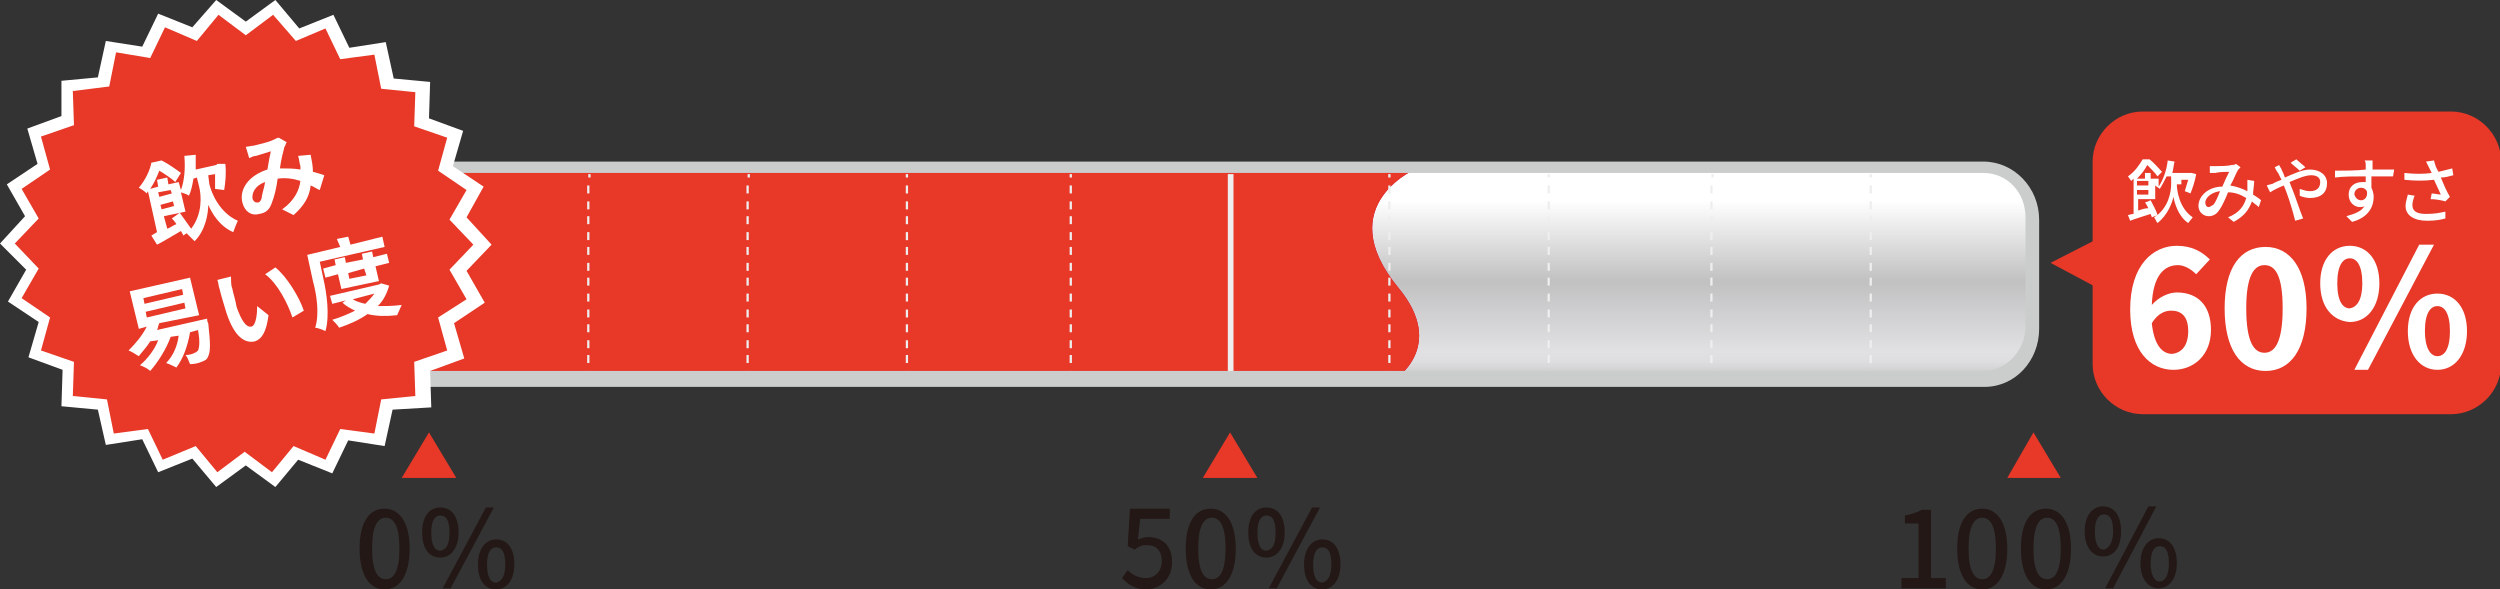 <?xml version="1.0" encoding="utf-8"?>
<!-- Generator: Adobe Illustrator 23.0.3, SVG Export Plug-In . SVG Version: 6.00 Build 0)  -->
<svg version="1.1" id="レイヤー_1" xmlns="http://www.w3.org/2000/svg" xmlns:xlink="http://www.w3.org/1999/xlink" x="0px"
	 y="0px" viewBox="0 0 219.7 51.8" style="enable-background:new 0 0 219.7 51.8;" xml:space="preserve">
<rect x="0" y="0" width="219.7" height="51.8" fill="#333333" stroke="none"/>
<style type="text/css">
	.st0{fill:#231815;}
	.st1{fill:url(#SVGID_1_);}
	.st2{fill:#E73828;}
	.st3{fill:url(#SVGID_2_);}
	.st4{fill:none;}
	.st5{fill:#EEEEEF;}
	.st6{fill:#CBCCCC;}
	.st7{fill:#FFFFFF;}
	.st8{enable-background:new    ;}
</style>
<g>
	<g>
		<path class="st0" d="M31.6,48.2c0-2.4,0.9-3.5,2.2-3.5s2.2,1.2,2.2,3.5c0,2.4-0.9,3.6-2.2,3.6S31.6,50.6,31.6,48.2z M35.1,48.2
			c0-2-0.5-2.7-1.2-2.7s-1.2,0.7-1.2,2.7s0.5,2.7,1.2,2.7S35.1,50.2,35.1,48.2z"/>
		<path class="st0" d="M37.1,46.8c0-1.4,0.6-2.2,1.6-2.2s1.6,0.8,1.6,2.2S39.6,49,38.7,49C37.7,49,37.1,48.2,37.1,46.8z M39.5,46.8
			c0-1.1-0.3-1.5-0.8-1.5s-0.8,0.5-0.8,1.5c0,1.1,0.3,1.6,0.8,1.6C39.2,48.3,39.5,47.9,39.5,46.8z M42.7,44.6h0.7l-3.8,7.1h-0.7
			L42.7,44.6z M42,49.6c0-1.4,0.7-2.2,1.6-2.2c1,0,1.6,0.8,1.6,2.2s-0.7,2.2-1.6,2.2C42.6,51.8,42,51,42,49.6z M44.4,49.6
			c0-1.1-0.3-1.5-0.8-1.5s-0.8,0.5-0.8,1.5c0,1.1,0.3,1.6,0.8,1.6C44.1,51.1,44.4,50.6,44.4,49.6z"/>
	</g>
</g>
<g>
	<g>
		<path class="st0" d="M167.1,50.8h1.5V46h-1.2v-0.7c0.6-0.1,1.1-0.3,1.5-0.5h0.8v6h1.3v0.9h-3.9L167.1,50.8L167.1,50.8z"/>
		<path class="st0" d="M172,48.2c0-2.4,0.9-3.5,2.2-3.5s2.2,1.2,2.2,3.5c0,2.4-0.9,3.6-2.2,3.6S172,50.6,172,48.2z M175.4,48.2
			c0-2-0.5-2.7-1.2-2.7s-1.2,0.7-1.2,2.7s0.5,2.7,1.2,2.7S175.4,50.2,175.4,48.2z"/>
		<path class="st0" d="M177.6,48.2c0-2.4,0.9-3.5,2.2-3.5s2.2,1.2,2.2,3.5c0,2.4-0.9,3.6-2.2,3.6S177.6,50.6,177.6,48.2z
			 M181.1,48.2c0-2-0.5-2.7-1.2-2.7s-1.2,0.7-1.2,2.7s0.5,2.7,1.2,2.7S181.1,50.2,181.1,48.2z"/>
		<path class="st0" d="M183.2,46.7c0-1.4,0.7-2.2,1.6-2.2c1,0,1.6,0.8,1.6,2.2s-0.6,2.2-1.6,2.2C183.9,48.9,183.2,48.1,183.2,46.7z
			 M185.7,46.7c0-1.1-0.3-1.5-0.8-1.5s-0.8,0.5-0.8,1.5c0,1.1,0.3,1.6,0.8,1.6C185.3,48.2,185.7,47.7,185.7,46.7z M188.8,44.5h0.7
			l-3.8,7.2H185L188.8,44.5z M188.1,49.5c0-1.4,0.7-2.2,1.6-2.2c1,0,1.6,0.8,1.6,2.2s-0.7,2.2-1.6,2.2S188.1,50.9,188.1,49.5z
			 M190.6,49.5c0-1.1-0.3-1.5-0.8-1.5s-0.8,0.5-0.8,1.5s0.3,1.6,0.8,1.6S190.6,50.5,190.6,49.5z"/>
	</g>
</g>
<g>
	<g>
		<path class="st0" d="M98.6,50.8l0.5-0.7c0.4,0.4,0.9,0.7,1.6,0.7c0.8,0,1.4-0.6,1.4-1.5s-0.5-1.4-1.3-1.4c-0.4,0-0.7,0.1-1.1,0.4
			L99.1,48l0.2-3.3h3.5v0.9h-2.6l-0.2,1.8c0.3-0.1,0.6-0.2,0.9-0.2c1.2,0,2.1,0.7,2.1,2.2s-1.1,2.4-2.3,2.4
			C99.7,51.8,99.1,51.3,98.6,50.8z"/>
		<path class="st0" d="M104.2,48.2c0-2.4,0.9-3.5,2.2-3.5c1.3,0,2.2,1.2,2.2,3.5c0,2.4-0.9,3.6-2.2,3.6S104.2,50.6,104.2,48.2z
			 M107.7,48.2c0-2-0.5-2.7-1.2-2.7s-1.2,0.7-1.2,2.7s0.5,2.7,1.2,2.7S107.7,50.2,107.7,48.2z"/>
		<path class="st0" d="M109.7,46.8c0-1.4,0.6-2.2,1.6-2.2s1.6,0.8,1.6,2.2s-0.7,2.2-1.6,2.2C110.3,49,109.7,48.2,109.7,46.8z
			 M112.1,46.8c0-1.1-0.3-1.5-0.8-1.5s-0.8,0.5-0.8,1.5c0,1.1,0.3,1.6,0.8,1.6C111.8,48.3,112.1,47.9,112.1,46.8z M115.3,44.6h0.7
			l-3.8,7.1h-0.7L115.3,44.6z M114.6,49.6c0-1.4,0.7-2.2,1.6-2.2c1,0,1.6,0.8,1.6,2.2s-0.7,2.2-1.6,2.2
			C115.2,51.8,114.6,51,114.6,49.6z M117,49.6c0-1.1-0.3-1.5-0.8-1.5s-0.8,0.5-0.8,1.5c0,1.1,0.3,1.6,0.8,1.6
			C116.7,51.1,117,50.6,117,49.6z"/>
	</g>
</g>
<linearGradient id="SVGID_1_" gradientUnits="userSpaceOnUse" x1="103.5" y1="-770.857" x2="103.5" y2="-753.197" gradientTransform="matrix(1 0 0 -1 0 -738.11)">
	<stop  offset="0" style="stop-color:#CBCCCC"/>
	<stop  offset="2.084110e-02" style="stop-color:#D5D5D6"/>
	<stop  offset="5.541701e-02" style="stop-color:#DEDDDF"/>
	<stop  offset="0.104" style="stop-color:#E1E0E2"/>
	<stop  offset="0.455" style="stop-color:#C2C1C2"/>
	<stop  offset="0.856" style="stop-color:#FFFFFF"/>
</linearGradient>
<path class="st1" d="M178.6,28.8c0,2.5-1.9,4.5-4.3,4.5H32.7c-2.4,0-4.3-2-4.3-4.5v-9.6c0-2.5,1.9-4.5,4.3-4.5h141.6
	c2.4,0,4.3,2,4.3,4.5V28.8z"/>
<polygon class="st2" points="181.1,42 178.7,38 176.4,42 "/>
<g>
	
		<linearGradient id="SVGID_2_" gradientUnits="userSpaceOnUse" x1="22.1" y1="-762.16" x2="124.715" y2="-762.16" gradientTransform="matrix(1 0 0 -1 0 -738.11)">
		<stop  offset="0" style="stop-color:#EF94BB"/>
		<stop  offset="8.953273e-03" style="stop-color:#EE90B8"/>
		<stop  offset="9.116727e-02" style="stop-color:#E36C9B"/>
		<stop  offset="0.181" style="stop-color:#DB4E83"/>
		<stop  offset="0.28" style="stop-color:#D3356F"/>
		<stop  offset="0.39" style="stop-color:#CE2260"/>
		<stop  offset="0.519" style="stop-color:#CA1555"/>
		<stop  offset="0.682" style="stop-color:#C80D4F"/>
		<stop  offset="1" style="stop-color:#C70B4D"/>
	</linearGradient>
	<path class="st3" d="M122.5,33.4H22.1V14.7h102.6c0,0-7.9,3.2-1.8,10.6C127.2,30.5,122.5,33.4,122.5,33.4z"/>
</g>
<g>
	<path class="st2" d="M122.5,33.4H22.1V14.7h102.6c0,0-7.9,3.2-1.8,10.6C127.2,30.5,122.5,33.4,122.5,33.4z"/>
</g>
<polygon class="st2" points="40.1,42 37.7,38 35.3,42 "/>
<polygon class="st2" points="110.5,42 108.1,38 105.7,42 "/>
<g>
	<line class="st4" x1="51.7" y1="15.3" x2="51.7" y2="33"/>
	<g>
		<rect x="51.7" y="15.3" class="st5" width="0.2" height="0.3"/>
		<path class="st5" d="M51.8,31.9h-0.2v-0.7h0.2V31.9z M51.8,30.6h-0.2v-0.7h0.2V30.6z M51.8,29.2h-0.2v-0.7h0.2V29.2z M51.8,27.9
			h-0.2v-0.7h0.2V27.9z M51.8,26.5h-0.2v-0.7h0.2V26.5z M51.8,25.1h-0.2v-0.7h0.2V25.1z M51.8,23.8h-0.2v-0.7h0.2V23.8z M51.8,22.4
			h-0.2v-0.7h0.2V22.4z M51.8,21.1h-0.2v-0.7h0.2V21.1z M51.8,19.7h-0.2V19h0.2V19.7z M51.8,18.4h-0.2v-0.7h0.2V18.4z M51.8,17h-0.2
			v-0.7h0.2V17z"/>
		<rect x="51.7" y="32.6" class="st5" width="0.2" height="0.3"/>
	</g>
</g>
<g>
	<line class="st4" x1="65.7" y1="15.3" x2="65.7" y2="33"/>
	<g>
		<rect x="65.7" y="15.3" class="st5" width="0.2" height="0.3"/>
		<path class="st5" d="M65.8,31.9h-0.2v-0.7h0.2V31.9z M65.8,30.6h-0.2v-0.7h0.2V30.6z M65.8,29.2h-0.2v-0.7h0.2V29.2z M65.8,27.9
			h-0.2v-0.7h0.2V27.9z M65.8,26.5h-0.2v-0.7h0.2V26.5z M65.8,25.1h-0.2v-0.7h0.2V25.1z M65.8,23.8h-0.2v-0.7h0.2V23.8z M65.8,22.4
			h-0.2v-0.7h0.2V22.4z M65.8,21.1h-0.2v-0.7h0.2V21.1z M65.8,19.7h-0.2V19h0.2V19.7z M65.8,18.4h-0.2v-0.7h0.2V18.4z M65.8,17h-0.2
			v-0.7h0.2V17z"/>
		<rect x="65.7" y="32.6" class="st5" width="0.2" height="0.3"/>
	</g>
</g>
<g>
	<line class="st4" x1="79.7" y1="15.3" x2="79.7" y2="33"/>
	<g>
		<rect x="79.6" y="15.3" class="st5" width="0.2" height="0.3"/>
		<path class="st5" d="M79.8,31.9h-0.2v-0.7h0.2V31.9z M79.8,30.6h-0.2v-0.7h0.2V30.6z M79.8,29.2h-0.2v-0.7h0.2V29.2z M79.8,27.9
			h-0.2v-0.7h0.2V27.9z M79.8,26.5h-0.2v-0.7h0.2V26.5z M79.8,25.1h-0.2v-0.7h0.2V25.1z M79.8,23.8h-0.2v-0.7h0.2V23.8z M79.8,22.4
			h-0.2v-0.7h0.2V22.4z M79.8,21.1h-0.2v-0.7h0.2V21.1z M79.8,19.7h-0.2V19h0.2V19.7z M79.8,18.4h-0.2v-0.7h0.2V18.4z M79.8,17h-0.2
			v-0.7h0.2V17z"/>
		<rect x="79.6" y="32.6" class="st5" width="0.2" height="0.3"/>
	</g>
</g>
<g>
	<line class="st4" x1="94.1" y1="15.3" x2="94.1" y2="33"/>
	<g>
		<rect x="94" y="15.3" class="st5" width="0.2" height="0.3"/>
		<path class="st5" d="M94.2,31.9H94v-0.7h0.2V31.9z M94.2,30.6H94v-0.7h0.2V30.6z M94.2,29.2H94v-0.7h0.2V29.2z M94.2,27.9H94v-0.7
			h0.2V27.9z M94.2,26.5H94v-0.7h0.2V26.5z M94.2,25.1H94v-0.7h0.2V25.1z M94.2,23.8H94v-0.7h0.2V23.8z M94.2,22.4H94v-0.7h0.2V22.4
			z M94.2,21.1H94v-0.7h0.2V21.1z M94.2,19.7H94V19h0.2V19.7z M94.2,18.4H94v-0.7h0.2V18.4z M94.2,17H94v-0.7h0.2V17z"/>
		<rect x="94" y="32.6" class="st5" width="0.2" height="0.3"/>
	</g>
</g>
<g>
	<line class="st4" x1="108.1" y1="15.3" x2="108.1" y2="33"/>
	<rect x="107.9" y="15.3" class="st5" width="0.5" height="17.7"/>
</g>
<g>
	<line class="st4" x1="122.1" y1="15.3" x2="122.1" y2="33"/>
	<g>
		<rect x="122" y="15.3" class="st5" width="0.2" height="0.3"/>
		<path class="st5" d="M122.2,31.9H122v-0.7h0.2V31.9z M122.2,30.6H122v-0.7h0.2V30.6z M122.2,29.2H122v-0.7h0.2V29.2z M122.2,27.9
			H122v-0.7h0.2V27.9z M122.2,26.5H122v-0.7h0.2V26.5z M122.2,25.1H122v-0.7h0.2V25.1z M122.2,23.8H122v-0.7h0.2V23.8z M122.2,22.4
			H122v-0.7h0.2V22.4z M122.2,21.1H122v-0.7h0.2V21.1z M122.2,19.7H122V19h0.2V19.7z M122.2,18.4H122v-0.7h0.2V18.4z M122.2,17H122
			v-0.7h0.2V17z"/>
		<rect x="122" y="32.6" class="st5" width="0.2" height="0.3"/>
	</g>
</g>
<g>
	<line class="st4" x1="136.1" y1="15.3" x2="136.1" y2="33"/>
	<g>
		<rect x="136" y="15.3" class="st5" width="0.2" height="0.3"/>
		<path class="st5" d="M136.2,31.9H136v-0.7h0.2V31.9z M136.2,30.6H136v-0.7h0.2V30.6z M136.2,29.2H136v-0.7h0.2V29.2z M136.2,27.9
			H136v-0.7h0.2V27.9z M136.2,26.5H136v-0.7h0.2V26.5z M136.2,25.1H136v-0.7h0.2V25.1z M136.2,23.8H136v-0.7h0.2V23.8z M136.2,22.4
			H136v-0.7h0.2V22.4z M136.2,21.1H136v-0.7h0.2V21.1z M136.2,19.7H136V19h0.2V19.7z M136.2,18.4H136v-0.7h0.2V18.4z M136.2,17H136
			v-0.7h0.2V17z"/>
		<rect x="136" y="32.6" class="st5" width="0.2" height="0.3"/>
	</g>
</g>
<g>
	<line class="st4" x1="150.4" y1="15.3" x2="150.4" y2="33"/>
	<g>
		<rect x="150.4" y="15.3" class="st5" width="0.2" height="0.3"/>
		<path class="st5" d="M150.5,31.9h-0.2v-0.7h0.2V31.9z M150.5,30.6h-0.2v-0.7h0.2V30.6z M150.5,29.2h-0.2v-0.7h0.2V29.2z
			 M150.5,27.9h-0.2v-0.7h0.2V27.9z M150.5,26.5h-0.2v-0.7h0.2V26.5z M150.5,25.1h-0.2v-0.7h0.2V25.1z M150.5,23.8h-0.2v-0.7h0.2
			V23.8z M150.5,22.4h-0.2v-0.7h0.2V22.4z M150.5,21.1h-0.2v-0.7h0.2V21.1z M150.5,19.7h-0.2V19h0.2V19.7z M150.5,18.4h-0.2v-0.7
			h0.2V18.4z M150.5,17h-0.2v-0.7h0.2V17z"/>
		<rect x="150.4" y="32.6" class="st5" width="0.2" height="0.3"/>
	</g>
</g>
<g>
	<line class="st4" x1="164.4" y1="15.3" x2="164.4" y2="33"/>
	<g>
		<rect x="164.3" y="15.3" class="st5" width="0.2" height="0.3"/>
		<path class="st5" d="M164.5,31.9h-0.2v-0.7h0.2V31.9z M164.5,30.6h-0.2v-0.7h0.2V30.6z M164.5,29.2h-0.2v-0.7h0.2V29.2z
			 M164.5,27.9h-0.2v-0.7h0.2V27.9z M164.5,26.5h-0.2v-0.7h0.2V26.5z M164.5,25.1h-0.2v-0.7h0.2V25.1z M164.5,23.8h-0.2v-0.7h0.2
			V23.8z M164.5,22.4h-0.2v-0.7h0.2V22.4z M164.5,21.1h-0.2v-0.7h0.2V21.1z M164.5,19.7h-0.2V19h0.2V19.7z M164.5,18.4h-0.2v-0.7
			h0.2V18.4z M164.5,17h-0.2v-0.7h0.2V17z"/>
		<rect x="164.3" y="32.6" class="st5" width="0.2" height="0.3"/>
	</g>
</g>
<path class="st6" d="M174.4,34H32.7c-2.7,0-4.9-2.3-4.9-5.1v-9.6c0-2.8,2.2-5.1,4.9-5.1h141.6c2.7,0,4.9,2.3,4.9,5.1v9.6
	C179.2,31.7,177.1,34,174.4,34z M32.7,15.2c-2,0-3.7,1.8-3.7,3.9v9.6c0,2.2,1.6,3.9,3.7,3.9h141.6c2,0,3.7-1.8,3.7-3.9v-9.6
	c0-2.2-1.6-3.9-3.7-3.9C174.3,15.2,32.7,15.2,32.7,15.2z"/>
<g>
	<g>
		<path class="st2" d="M183.9,32c0,2.4,2,4.4,4.4,4.4h27.1c2.4,0,4.4-2,4.4-4.4V14.2c0-2.4-2-4.4-4.4-4.4h-27.1
			c-2.4,0-4.4,2-4.4,4.4V32z"/>
	</g>
	<polygon class="st2" points="184.7,25.5 180.2,23.1 184.7,20.8 	"/>
</g>
<g>
	<g>
		<polygon class="st2" points="42.5,21.4 40.4,23.7 41.9,26.4 39.3,28.1 40.1,31.2 37.2,32.2 37.2,35.3 34.1,35.6 33.5,38.7 
			30.4,38.2 29,41 26.1,39.8 24.1,42.2 21.6,40.4 19.1,42.2 17,39.8 14.2,41 12.8,38.2 9.7,38.7 9,35.6 5.9,35.3 6,32.2 3,31.2 
			3.9,28.1 1.3,26.4 2.8,23.7 0.6,21.4 2.8,19.1 1.3,16.4 3.9,14.7 3,11.7 6,10.7 5.9,7.5 9,7.3 9.7,4.2 12.8,4.7 14.2,1.8 17,3 
			19.1,0.6 21.6,2.5 24.1,0.6 26.1,3 29,1.8 30.4,4.7 33.5,4.2 34.1,7.3 37.2,7.5 37.2,10.7 40.1,11.7 39.3,14.7 41.9,16.4 
			40.4,19.1 		"/>
	</g>
	<path class="st7" d="M24.2,42.8l-2.6-1.9L19,42.8l-2.1-2.5l-3,1.2l-1.4-2.9l-3.2,0.5L8.6,36l-3.2-0.3l0.1-3.2l-3-1.1l0.9-3.1
		l-2.7-1.8l1.6-2.8L0,21.4L2.2,19l-1.6-2.8l2.7-1.8l-0.9-3.1l3-1.1V7.1l3.2-0.3l0.7-3.2l3.2,0.5l1.4-2.9l3,1.2L19,0l2.6,1.9L24.2,0
		l2.1,2.5l3-1.2l1.4,2.9l3.2-0.5l0.7,3.2l3.2,0.3l-0.1,3.2l3,1.1l-0.9,3.1l2.7,1.8L41,19.1l2.2,2.4L41,23.8l1.6,2.8l-2.7,1.8
		l0.9,3.1l-3,1.1l0.1,3.2L34.5,36l-0.7,3.2l-3.2-0.5l-1.4,2.9l-3-1.2L24.2,42.8z M17.2,39.2l1.9,2.3l2.4-1.8l2.4,1.8l1.9-2.3
		l2.8,1.2l1.3-2.7l3,0.4l0.6-3l3-0.3l-0.1-3l2.9-1l-0.8-2.9l2.5-1.6l-1.5-2.6l2.1-2.2l-2.1-2.2l1.5-2.6L38.5,15l0.8-2.9l-2.9-1
		l0.1-3l-3-0.3l-0.6-3l-3,0.4l-1.3-2.7L26,3.6l-2-2.3l-2.4,1.8l-2.4-1.8l-1.9,2.3l-2.8-1.2l-1.3,2.7l-3-0.5l-0.6,3L6.4,8l0.1,3
		l-2.9,1l0.8,2.9l-2.5,1.7l1.5,2.6l-2.1,2.2l2.1,2.2l-1.5,2.6l2.5,1.7l-0.8,2.9l2.9,1l-0.1,3l3,0.3l0.6,3l3-0.4l1.3,2.7L17.2,39.2z"
		/>
</g>
<g class="st8">
	<path class="st7" d="M18.4,16.2c0.2,0.8,0.9,2.5,2.5,3.2c-0.1,0.2-0.3,0.7-0.4,1c-1.2-0.5-1.9-1.7-2.2-2.4c0,0.7-0.2,2.2-1.2,3.2
		c-0.2-0.2-0.5-0.5-0.7-0.7l-0.3,0.2c0-0.1-0.1-0.2-0.2-0.4c-0.7,0.4-1.5,0.9-2.1,1.2l-0.5-0.8c0.2-0.1,0.3-0.2,0.5-0.3L13,16.8
		c0,0.1-0.1,0.1-0.1,0.2c-0.2-0.2-0.5-0.4-0.7-0.5c0.6-0.7,1-1.6,1.1-2.2l0.9-0.2c0.6,0.3,1.3,0.8,1.7,1.1L15.4,16
		c-0.3-0.3-0.9-0.7-1.4-1c-0.2,0.5-0.4,1-0.8,1.6l0.7-0.2l-0.1-0.6l0.9-0.2l0.1,0.6l0.9-0.2l0.2,0.7c0.3-0.8,0.4-1.9,0.3-3l1-0.1
		c0,0.5,0,0.9,0,1.3l1.8-0.4l0.1-0.1h0.7c0.1,0.8,0,1.7-0.1,2.3l-0.8-0.1c0-0.3,0-0.8,0-1.3l-0.6,0.1L18.4,16.2z M13.9,16.9l0.1,0.4
		l1.1-0.3L15,16.7L13.9,16.9z M14.1,18l0.1,0.4l1.1-0.3l-0.1-0.4L14.1,18z M15.8,18.7c0.3,0.4,0.7,1,1,1.4c1-1.3,0.9-2.9,0.7-3.7
		l-0.2-0.8L17,15.7c-0.1,0.6-0.2,1.1-0.4,1.5c-0.1-0.1-0.4-0.2-0.7-0.3l0.4,1.7L14.4,19l0.3,1.1c0.3-0.1,0.5-0.3,0.8-0.4
		c-0.1-0.2-0.3-0.4-0.4-0.5L15.8,18.7z"/>
	<path class="st7" d="M28.1,16.7c-0.3-0.1-0.5-0.3-0.8-0.4c-0.1,1-0.6,1.8-1.5,2.6l-1-0.5c1.1-0.8,1.5-1.7,1.6-2.5
		c-0.6-0.2-1.3-0.3-2-0.2c-0.1,0.8-0.3,1.6-0.5,2.1c-0.2,0.6-0.5,0.9-1.1,1c-0.7,0.2-1.3-0.2-1.5-1c-0.3-1.2,0.6-2.4,2.2-2.9
		c0.1-0.6,0.2-1.2,0.3-1.6c-0.3,0.1-1,0.3-1.3,0.4c-0.2,0-0.4,0.1-0.6,0.2l-0.3-1c0.2,0,0.5-0.1,0.7-0.1c0.4-0.1,1.3-0.3,1.7-0.5
		c0.2-0.1,0.4-0.2,0.5-0.2l0.7,0.4c-0.1,0.1-0.1,0.3-0.2,0.4c-0.1,0.4-0.3,1.1-0.4,1.9c0.6,0,1.3,0,1.8,0.1c0-0.1,0-0.2,0-0.3
		c-0.1-0.3-0.1-0.6-0.2-0.9l1.1-0.1c0.1,0.5,0.2,1,0.2,1.5c0.4,0.1,0.7,0.2,1,0.3L28.1,16.7z M23.3,16c-0.9,0.3-1.2,1-1.1,1.5
		c0.1,0.2,0.2,0.3,0.4,0.3c0.2,0,0.3-0.1,0.4-0.4C23,17.1,23.2,16.6,23.3,16z"/>
</g>
<g class="st8">
	<path class="st7" d="M18.2,28c0,0,0,0.3,0.1,0.4c0.2,1.8,0.2,2.5,0,2.9c-0.1,0.3-0.3,0.4-0.6,0.5c-0.2,0.1-0.6,0.2-1,0.2
		c-0.1-0.2-0.2-0.6-0.4-0.8c0.3,0,0.7-0.1,0.8-0.2c0.1,0,0.2-0.1,0.3-0.2c0.1-0.2,0.2-0.7,0-1.8l-0.7,0.2c-0.2,1.2-0.6,2.3-1.2,3.1
		c-0.2-0.1-0.6-0.3-0.9-0.4c0.6-0.6,1-1.5,1.1-2.4L15,29.6c-0.4,1.1-1.1,2.2-1.8,3c-0.2-0.2-0.6-0.4-0.9-0.5
		c0.7-0.6,1.3-1.4,1.6-2.2L13.2,30c-0.3,0.5-0.7,0.9-1,1.3c-0.2-0.1-0.6-0.4-0.9-0.5c0.6-0.6,1.2-1.3,1.6-2.1l-0.7,0.2l-0.8-3.3
		l5.3-1.2l0.8,3.3L14,28.4c-0.1,0.2-0.1,0.4-0.2,0.6L18.2,28z M12.7,26.7l3.4-0.8L16,25.4l-3.4,0.8L12.7,26.7z M12.9,27.9l3.4-0.8
		l-0.1-0.5l-3.4,0.8L12.9,27.9z"/>
	<path class="st7" d="M20.4,25.3c0.1,0.5,0.3,1.1,0.4,1.7c0.4,1.1,0.8,1.8,1.3,1.7c0.4-0.1,0.5-1.1,0.5-1.8l1,0.8
		c-0.2,1.5-0.6,2.1-1.2,2.3c-0.9,0.2-1.8-0.4-2.5-2.5c-0.2-0.7-0.5-1.6-0.6-2.1c-0.1-0.2-0.1-0.6-0.2-0.8l1.2-0.3
		C20.3,24.6,20.3,25.1,20.4,25.3z M26.7,27.3l-1,0.6c-0.4-1.2-1.3-3-2.4-3.8l0.9-0.6C25.2,24.3,26.3,26.1,26.7,27.3z"/>
	<path class="st7" d="M28.4,24.4c0.3,1.3,0.6,3.3,0.2,4.7c-0.2-0.1-0.7-0.3-0.9-0.3c0.4-1.3,0.1-3-0.2-4.1L27,22.4l2.9-0.7L29.6,21
		l1-0.2l0.2,0.7l2.8-0.7l0.2,0.9L28.1,23L28.4,24.4z M30,25.4l-0.3-1.3l-1.1,0.3l-0.2-0.8l1.1-0.3l-0.1-0.5l0.9-0.2l0.1,0.5l1.5-0.3
		l-0.1-0.5l0.9-0.2l0.1,0.5l1.2-0.3l0.2,0.8L33,23.4l0.3,1.3L30,25.4z M34.2,25.1c-0.2,0.7-0.5,1.3-1,1.8c0.6,0,1.3,0,2.1-0.1
		c-0.1,0.2-0.3,0.7-0.4,0.9c-0.9,0.1-1.8,0.1-2.6-0.1c-0.7,0.5-1.6,0.9-2.5,1.2c-0.1-0.2-0.4-0.5-0.6-0.7c0.7-0.2,1.4-0.5,2-0.8
		c-0.4-0.2-0.8-0.4-1.1-0.7l0.3-0.2l-1.2,0.3L29,26l4.3-1l0.2-0.1L34.2,25.1z M30.6,24l0.1,0.5l1.5-0.3L32,23.6L30.6,24z M31,26.3
		c0.3,0.2,0.7,0.3,1.1,0.4c0.3-0.3,0.6-0.6,0.8-0.9L31,26.3z"/>
</g>
<g class="st8">
	<path class="st7" d="M191.3,16.2c0,0.5,0.2,2.1,1.4,2.9c-0.1,0.1-0.3,0.4-0.4,0.5c-0.9-0.6-1.2-1.8-1.3-2.3
		c-0.1,0.5-0.5,1.6-1.4,2.3c-0.1-0.1-0.2-0.4-0.3-0.5c1.3-0.8,1.5-2.3,1.5-2.9v-0.7h-0.4c-0.2,0.4-0.4,0.8-0.6,1.1
		c-0.1-0.1-0.3-0.2-0.4-0.3v1.2h-1.5v1c0.3-0.1,0.6-0.2,0.9-0.2c-0.1-0.2-0.2-0.4-0.3-0.5l0.5-0.2c0.2,0.4,0.5,0.9,0.6,1.3l-0.5,0.2
		c0-0.1-0.1-0.2-0.1-0.3c-0.6,0.2-1.3,0.4-1.8,0.6l-0.2-0.5c0.1,0,0.3-0.1,0.5-0.1v-3.1c-0.1,0.1-0.1,0.1-0.2,0.2
		c-0.1-0.1-0.2-0.3-0.3-0.4c0.6-0.4,1-1,1.3-1.5h0.6c0.4,0.3,0.8,0.8,1.1,1.1l-0.4,0.4c-0.2-0.3-0.6-0.7-0.9-1
		c-0.2,0.4-0.5,0.8-0.9,1.2h0.7v-0.5h0.5v0.5h0.7v0.7c0.4-0.6,0.7-1.4,0.8-2.3l0.6,0.1c-0.1,0.4-0.1,0.7-0.2,1h1.6h0.1l0.4,0.1
		c-0.1,0.6-0.3,1.2-0.5,1.7l-0.5-0.2c0.1-0.3,0.2-0.7,0.3-1h-0.6v0.4H191.3z M187.8,15.9v0.4h1v-0.4H187.8z M188.8,17.1v-0.4h-1v0.4
		H188.8z"/>
	<path class="st7" d="M198.5,18.2c-0.2-0.2-0.4-0.3-0.6-0.5c-0.3,0.8-0.7,1.3-1.6,1.8l-0.5-0.4c1-0.4,1.4-1,1.6-1.7
		c-0.5-0.3-1-0.5-1.6-0.5c-0.2,0.5-0.5,1.2-0.8,1.6c-0.2,0.3-0.5,0.5-0.9,0.5c-0.5,0-0.9-0.4-0.9-0.9c0-0.9,0.9-1.7,2.1-1.7
		c0.2-0.5,0.4-0.9,0.6-1.3c-0.2,0-0.9,0-1.2,0.1c-0.1,0-0.3,0-0.5,0v-0.6c0.2,0,0.4,0,0.5,0c0.3,0,1.1,0,1.4-0.1
		c0.1,0,0.3,0,0.4-0.1l0.4,0.3c-0.1,0.1-0.1,0.1-0.2,0.2c-0.2,0.3-0.4,0.9-0.7,1.4c0.6,0.1,1.1,0.3,1.5,0.5c0-0.1,0-0.2,0-0.4
		c0-0.2,0-0.4,0-0.6l0.6,0.1c0,0.4-0.1,0.8-0.1,1.2c0.3,0.2,0.5,0.3,0.7,0.5L198.5,18.2z M195.1,16.8c-0.8,0.1-1.3,0.6-1.3,1
		c0,0.2,0.1,0.4,0.3,0.4c0.1,0,0.2-0.1,0.4-0.2C194.7,17.8,194.9,17.3,195.1,16.8z"/>
	<path class="st7" d="M200.3,14.5c0,0.1,0.2,0.3,0.2,0.4c0.1,0.2,0.2,0.4,0.3,0.7c0.7-0.3,1.5-0.7,2.2-0.7c0.9,0,1.5,0.5,1.5,1.2
		c0,0.8-0.5,1.3-1.5,1.3c-0.3,0-0.7-0.1-0.9-0.2v-0.6c0.3,0.1,0.6,0.2,0.9,0.2c0.6,0,0.9-0.3,0.9-0.8c0-0.4-0.3-0.6-0.8-0.6
		s-1.2,0.3-1.9,0.6c0.1,0.2,0.1,0.3,0.2,0.5c0.3,0.7,0.7,2,1,2.7l-0.7,0.2c-0.2-0.8-0.5-1.8-0.8-2.6l-0.2-0.5
		c-0.5,0.2-0.9,0.4-1.2,0.6l-0.3-0.6c0.2-0.1,0.5-0.1,0.6-0.2c0.2-0.1,0.4-0.2,0.7-0.3c-0.1-0.2-0.2-0.4-0.3-0.6
		c-0.1-0.1-0.2-0.3-0.3-0.5L200.3,14.5z M202.1,15c-0.2-0.2-0.6-0.5-0.8-0.7l0.5-0.3c0.2,0.2,0.6,0.5,0.8,0.7L202.1,15z"/>
	<path class="st7" d="M210.3,15.5c-0.4,0-1,0-1.9,0c0,0.3,0,0.7,0,1c0.1,0.2,0.2,0.5,0.2,0.8c0,0.8-0.4,1.8-1.9,2.2l-0.5-0.5
		c0.7-0.2,1.3-0.4,1.6-0.9c-0.1,0.1-0.3,0.1-0.4,0.1c-0.5,0-1-0.4-1-1.1s0.5-1.1,1.2-1.1c0.1,0,0.2,0,0.3,0v-0.5c-0.9,0-2,0-2.7,0.1
		V15c0.7,0,1.9,0,2.7-0.1c0-0.1,0-0.2,0-0.3c0-0.2,0-0.4-0.1-0.5h0.7c0,0.1,0,0.4,0,0.5s0,0.2,0,0.3h1.9L210.3,15.5z M207.5,17.6
		c0.3,0,0.6-0.3,0.5-0.8c-0.1-0.2-0.3-0.3-0.5-0.3c-0.3,0-0.6,0.2-0.6,0.6C207,17.4,207.2,17.6,207.5,17.6z"/>
	<path class="st7" d="M215.6,15.4c-0.4,0.1-0.7,0.2-1.1,0.2c0.2,0.5,0.5,1.2,0.8,1.7l-0.4,0.4c-0.3-0.1-0.9-0.2-1.3-0.2l0.1-0.5
		c0.2,0,0.6,0.1,0.8,0.1c-0.2-0.4-0.4-0.9-0.6-1.3c-0.8,0.1-1.7,0.1-2.6,0v-0.6c0.9,0.1,1.7,0.1,2.4,0l-0.2-0.4
		c-0.1-0.2-0.2-0.4-0.3-0.6l0.7-0.1c0.1,0.4,0.2,0.7,0.4,1c0.4-0.1,0.8-0.2,1.2-0.3L215.6,15.4z M212.2,17.2
		c-0.1,0.2-0.2,0.6-0.2,0.8c0,0.5,0.3,0.8,1.2,0.8c0.8,0,1.2-0.1,1.7-0.2v0.6c-0.4,0.1-0.8,0.2-1.6,0.2c-1.2,0-1.9-0.5-1.9-1.3
		c0-0.3,0.1-0.6,0.2-1L212.2,17.2z"/>
</g>
<g class="st8">
	<path class="st7" d="M193,24.1c-0.4-0.4-1-0.8-1.6-0.8c-1.2,0-2.2,0.9-2.3,3.5c0.6-0.7,1.5-1.1,2.2-1.1c1.8,0,3,1.1,3,3.3
		s-1.5,3.5-3.3,3.5c-2,0-3.8-1.6-3.8-5.3c0-3.9,2-5.6,4.1-5.6c1.3,0,2.2,0.5,2.9,1.2L193,24.1z M192.3,29.1c0-1.3-0.6-1.8-1.5-1.8
		c-0.6,0-1.2,0.3-1.7,1.1c0.2,1.9,0.9,2.7,1.8,2.7C191.7,31,192.3,30.4,192.3,29.1z"/>
	<path class="st7" d="M195.5,27.1c0-3.6,1.4-5.4,3.6-5.4c2.1,0,3.6,1.8,3.6,5.4s-1.4,5.5-3.6,5.5S195.5,30.7,195.5,27.1z
		 M200.6,27.1c0-3-0.7-3.8-1.6-3.8c-0.9,0-1.6,0.9-1.6,3.8c0,3,0.7,3.9,1.6,3.9C199.9,31,200.6,30.1,200.6,27.1z"/>
	<path class="st7" d="M203.9,24.9c0-2.1,1.1-3.3,2.6-3.3s2.6,1.2,2.6,3.3s-1.1,3.4-2.6,3.4C205,28.2,203.9,27,203.9,24.9z
		 M207.6,24.9c0-1.6-0.5-2.2-1.1-2.2s-1.1,0.6-1.1,2.2s0.5,2.2,1.1,2.2C207.1,27,207.6,26.4,207.6,24.9z M212.6,21.5h1.3l-5.8,11
		h-1.2L212.6,21.5z M211.6,29.1c0-2.1,1.1-3.3,2.6-3.3s2.6,1.2,2.6,3.3s-1.1,3.4-2.6,3.4C212.7,32.5,211.6,31.2,211.6,29.1z
		 M215.3,29.1c0-1.6-0.5-2.2-1.1-2.2s-1.1,0.6-1.1,2.2c0,1.5,0.5,2.2,1.1,2.2S215.3,30.7,215.3,29.1z"/>
</g>
</svg>
